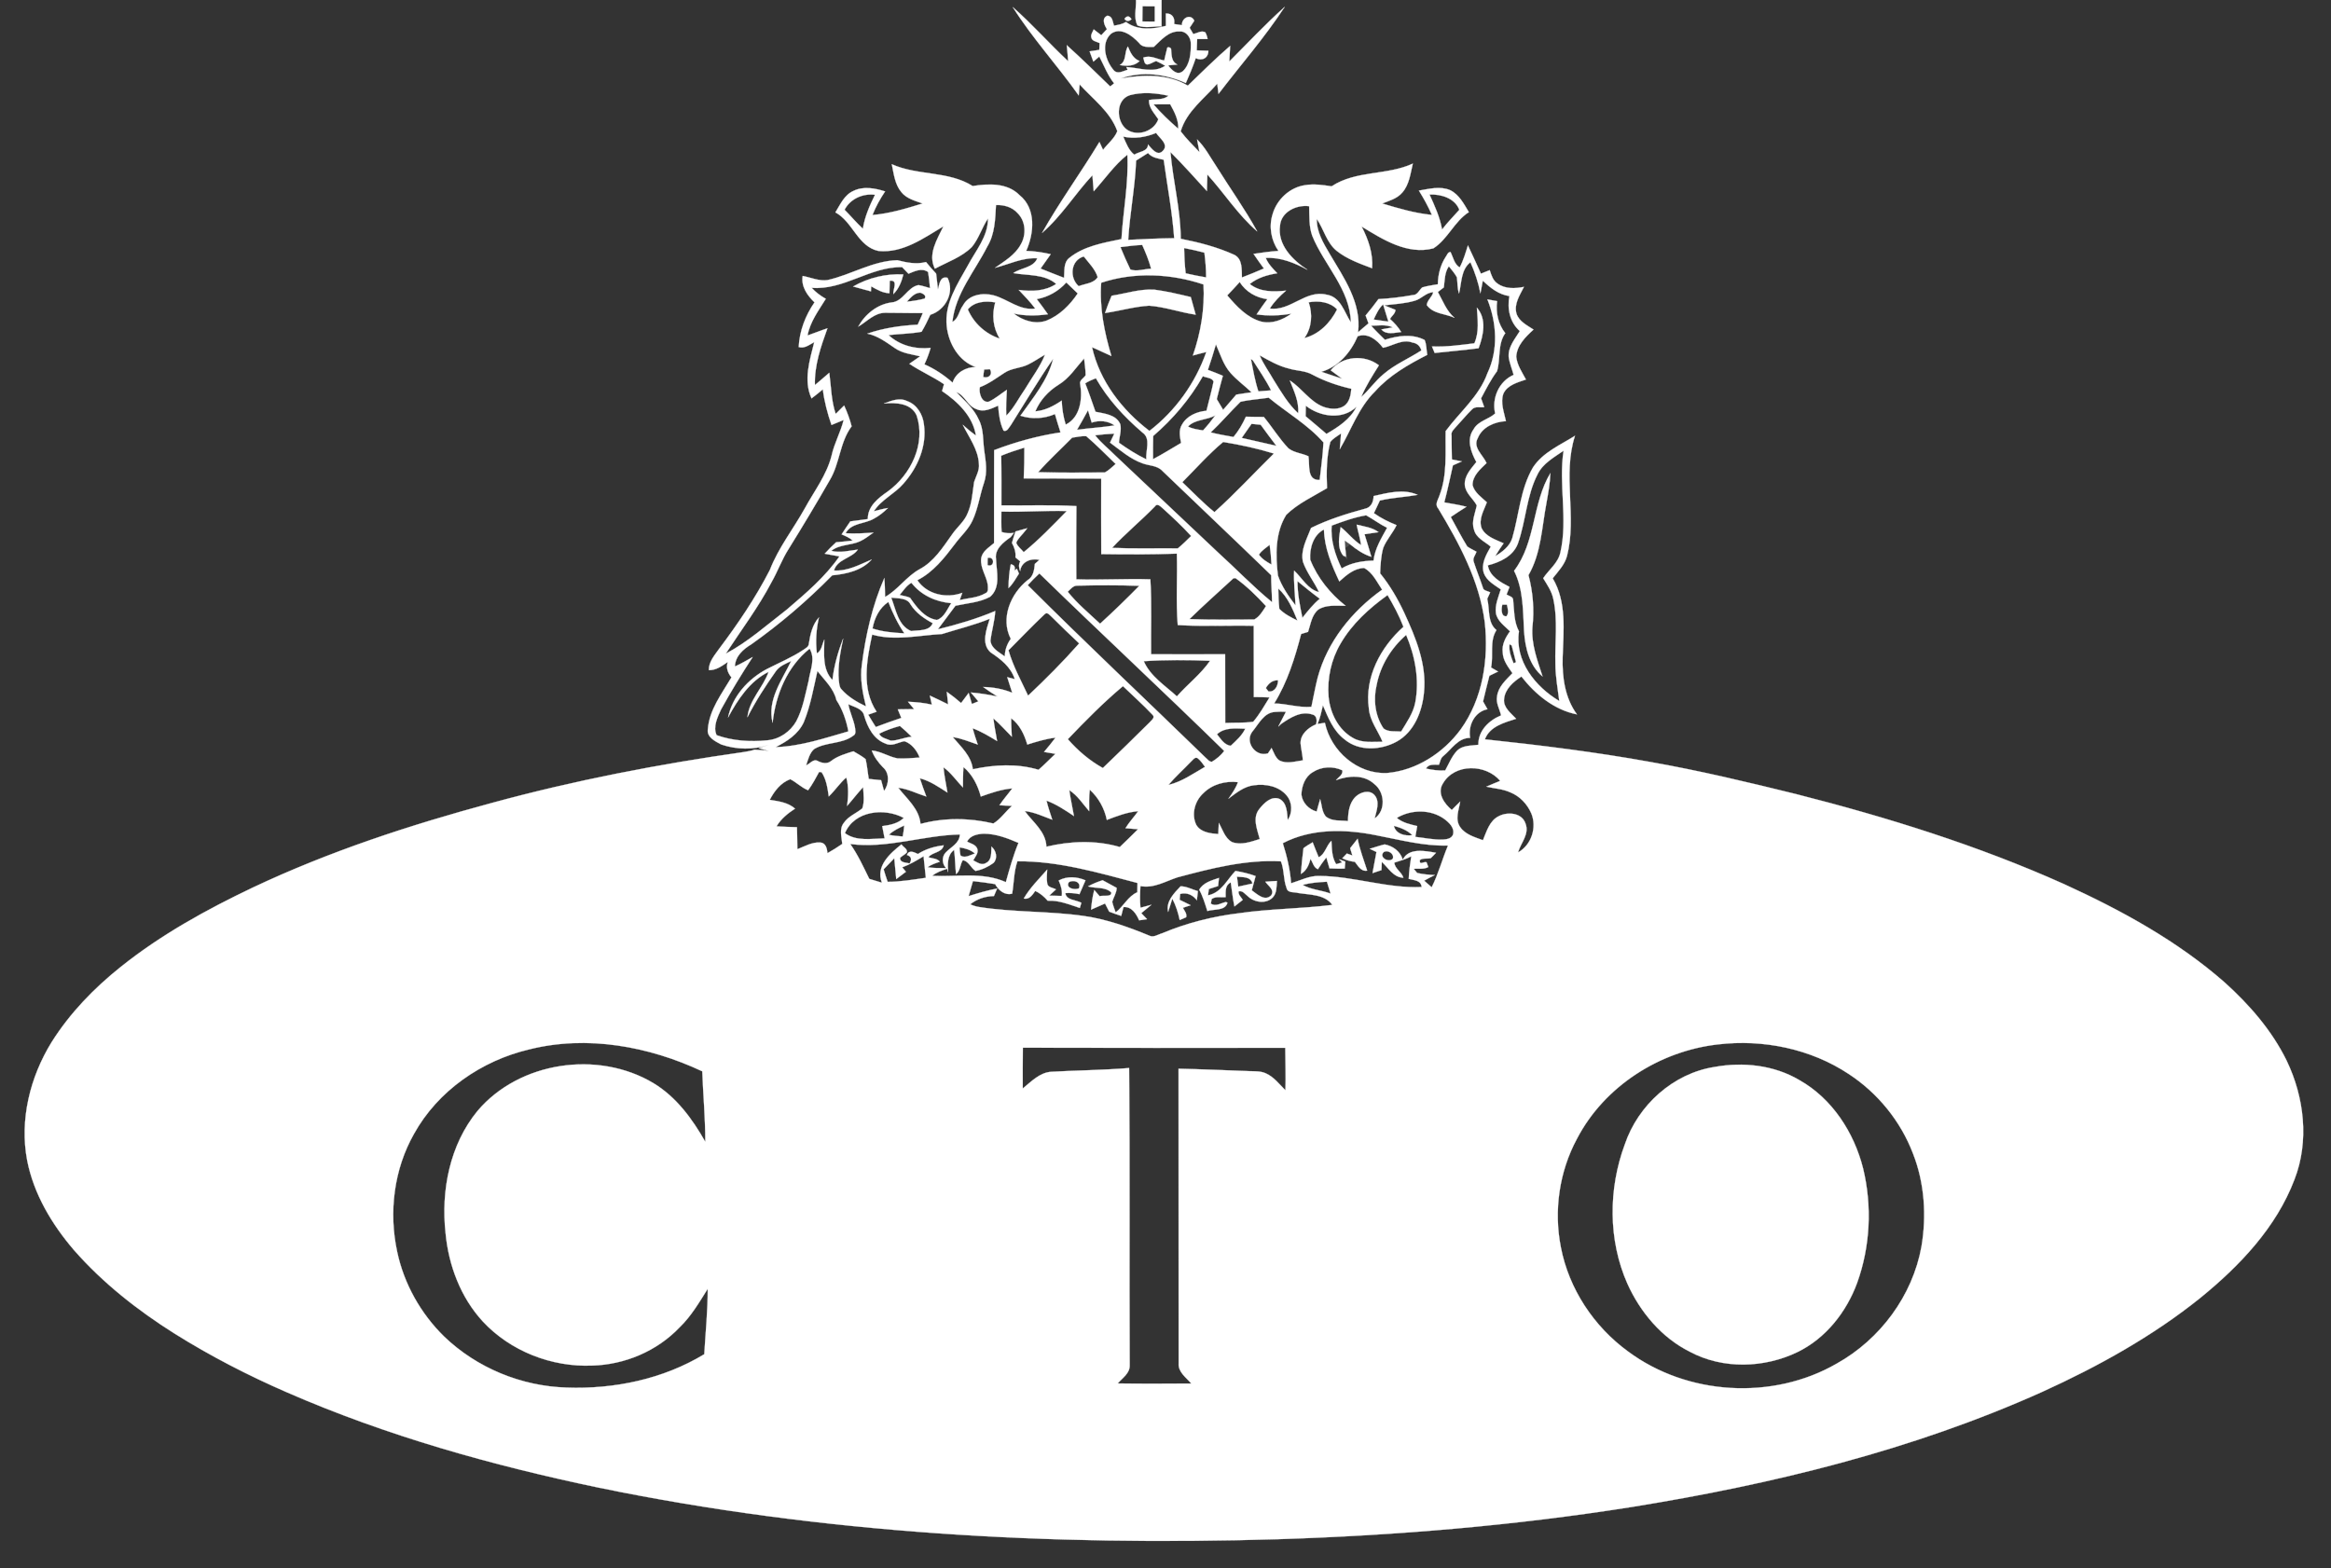 <?xml version="1.0" encoding="UTF-8" ?>
<!DOCTYPE svg PUBLIC "-//W3C//DTD SVG 1.1//EN" "http://www.w3.org/Graphics/SVG/1.1/DTD/svg11.dtd">
<svg width="1000pt" height="673pt" viewBox="0 0 1000 673" version="1.1" xmlns="http://www.w3.org/2000/svg">
<rect x="0" y="0" width="1000" height="673" fill="#333333" stroke="none"/>
<g id="#ffffffff">
<path fill="#ffffff" stroke="#ffffff" stroke-width="0.094" opacity="1.00" d=" M 487.35 0.00 L 498.31 0.00 C 498.31 3.78 498.31 7.57 498.30 11.35 C 494.89 11.23 491.25 12.23 488.00 10.94 C 486.24 7.66 487.49 3.60 487.35 0.00 M 490.15 2.67 C 490.10 4.86 490.09 7.05 490.07 9.23 C 491.84 9.24 493.61 9.24 495.40 9.25 C 495.39 7.07 495.39 4.89 495.40 2.71 C 493.64 2.70 491.89 2.69 490.15 2.67 Z" />
<path fill="#ffffff" stroke="#ffffff" stroke-width="0.094" opacity="1.00" d=" M 434.48 3.05 C 442.81 10.35 450.13 18.70 458.23 26.26 C 458.08 23.96 457.89 21.67 457.65 19.39 C 464.01 25.12 470.12 31.12 476.27 37.08 C 476.83 36.64 477.38 36.21 477.95 35.78 C 475.18 32.31 473.64 28.14 471.61 24.26 C 470.97 24.80 469.69 25.90 469.05 26.45 C 468.50 24.98 467.97 23.51 467.45 22.04 C 468.83 21.83 470.21 21.61 471.60 21.40 C 471.64 20.43 471.69 19.46 471.74 18.49 C 470.44 17.81 468.39 17.73 468.14 15.94 C 467.90 14.70 468.78 13.69 469.20 12.61 C 470.27 13.44 471.36 14.27 472.44 15.10 C 473.24 14.23 474.06 13.36 474.88 12.50 C 473.74 10.83 472.47 7.78 475.07 6.74 C 477.32 6.91 477.30 9.37 477.91 11.01 C 479.68 10.69 481.49 10.39 483.06 9.43 C 487.87 13.14 494.61 12.55 500.17 11.10 C 500.14 9.33 500.13 7.56 500.14 5.79 C 502.89 5.62 504.17 7.78 503.69 10.31 C 504.80 10.47 505.92 10.64 507.06 10.80 C 506.88 7.67 510.83 5.69 512.36 8.88 C 511.69 9.90 511.03 10.92 510.36 11.93 C 510.75 12.60 511.53 13.94 511.92 14.61 C 513.57 14.26 515.37 12.96 517.07 13.87 C 517.56 14.76 517.89 15.73 518.06 16.76 C 516.56 16.77 515.07 16.76 513.58 16.74 C 513.51 18.36 513.45 19.99 513.40 21.61 C 515.06 21.66 516.72 21.72 518.40 21.78 C 518.37 24.91 515.69 26.30 512.98 24.95 C 511.74 28.59 510.28 32.14 508.72 35.65 C 500.05 31.74 489.98 30.40 480.87 33.65 C 490.44 31.99 500.91 31.61 509.58 36.74 C 515.57 31.00 521.44 25.10 527.74 19.69 C 527.63 21.92 527.47 24.15 527.37 26.38 C 535.24 18.52 542.84 10.37 551.14 2.95 C 542.58 16.06 532.23 27.86 522.74 40.28 C 522.60 39.19 522.33 37.00 522.19 35.91 C 516.57 42.38 509.04 47.77 506.52 56.36 C 508.95 59.54 511.78 62.38 514.57 65.25 C 514.31 63.89 513.81 61.18 513.55 59.83 C 516.97 63.12 519.13 67.39 521.75 71.29 C 527.57 80.65 534.02 89.63 539.34 99.29 C 531.08 92.20 525.24 82.87 517.95 74.88 C 517.87 77.24 517.81 79.61 517.76 81.98 C 512.60 76.36 507.54 70.63 502.13 65.25 C 503.20 77.70 506.47 89.91 506.55 102.46 C 514.44 104.01 522.31 106.04 529.64 109.40 C 533.08 111.24 532.67 115.74 532.78 119.06 C 535.96 117.87 539.08 116.53 542.21 115.21 C 540.69 113.14 539.20 111.06 537.77 108.94 C 541.31 108.40 544.87 107.90 548.45 107.66 C 545.31 103.13 544.27 97.21 545.95 91.92 C 547.74 85.62 553.29 80.41 559.84 79.46 C 563.63 78.81 567.49 79.37 571.26 79.95 C 581.69 73.03 595.01 75.33 606.10 70.20 C 605.08 74.44 604.60 79.15 601.63 82.57 C 599.44 85.20 596.04 86.13 592.97 87.31 C 599.95 89.42 606.99 91.51 614.28 92.21 C 612.70 88.59 610.79 85.13 608.71 81.78 C 613.10 81.04 617.83 79.76 622.13 81.60 C 625.99 83.49 628.00 87.51 630.13 91.02 C 623.87 95.03 621.13 102.61 614.91 106.57 C 603.73 109.44 593.26 102.77 584.13 97.19 C 587.01 102.70 589.11 108.79 588.63 115.10 C 583.36 113.12 577.91 111.19 573.46 107.65 C 569.13 104.15 567.93 98.39 564.91 93.93 C 564.75 99.45 567.72 104.33 570.42 108.91 C 576.48 119.18 584.17 129.98 582.61 142.58 C 584.07 141.27 585.58 140.01 587.09 138.76 C 586.67 137.63 586.24 136.50 585.84 135.37 C 587.78 133.11 589.59 130.74 591.36 128.34 C 596.30 128.09 601.22 127.48 606.09 126.61 C 608.12 126.65 608.82 124.47 610.13 123.33 C 612.32 122.66 614.59 122.38 616.84 121.97 C 616.90 117.82 617.95 113.72 620.21 110.22 C 620.82 109.48 621.10 108.05 622.31 108.16 C 623.43 110.45 623.85 113.30 626.20 114.75 C 627.81 111.78 628.71 108.51 629.74 105.31 C 631.66 109.32 633.49 113.37 635.32 117.42 C 636.57 116.92 637.83 116.41 639.09 115.91 C 639.78 118.03 640.47 120.39 642.46 121.69 C 645.72 124.06 650.01 123.84 653.77 123.09 C 652.02 126.64 649.40 130.39 650.57 134.55 C 651.65 137.94 655.13 139.58 657.88 141.42 C 654.47 144.52 650.74 148.15 650.47 153.05 C 650.83 156.67 652.97 159.73 654.63 162.85 C 651.07 164.08 646.65 165.18 644.94 168.94 C 643.59 172.83 645.23 176.88 646.05 180.70 C 641.17 180.96 635.90 183.21 633.96 188.00 C 631.69 192.02 636.25 195.26 637.73 198.70 C 635.07 201.29 631.69 204.10 631.73 208.17 C 632.58 211.40 635.56 213.36 637.87 215.54 C 636.56 219.05 634.21 222.76 635.60 226.61 C 637.37 230.30 641.60 231.52 645.05 233.11 C 643.79 234.92 642.55 236.73 641.44 238.64 C 644.49 236.83 647.59 234.48 648.74 230.98 C 651.70 220.85 652.22 209.83 657.66 200.55 C 661.91 194.07 669.34 190.97 675.67 186.99 C 670.21 203.74 676.57 221.56 672.27 238.47 C 671.29 242.27 668.48 245.15 666.11 248.14 C 672.18 258.35 670.72 270.65 670.38 281.98 C 670.12 290.50 671.33 299.48 676.51 306.53 C 666.73 304.59 658.70 297.97 652.69 290.29 C 649.26 292.50 645.66 295.59 645.25 299.93 C 644.82 303.63 648.23 306.01 650.43 308.41 C 645.34 310.05 639.10 311.66 637.02 317.23 C 660.77 319.76 684.50 322.69 708.01 326.95 C 729.03 330.64 749.79 335.62 770.51 340.73 C 809.69 350.70 848.48 362.77 885.43 379.33 C 909.97 390.53 933.99 403.66 954.37 421.53 C 965.01 431.13 974.64 442.16 980.98 455.12 C 988.53 470.82 990.74 489.64 984.32 506.11 C 976.50 526.73 960.79 543.17 943.96 556.88 C 923.40 573.41 900.15 586.27 876.20 597.18 C 820.37 622.27 760.42 636.87 700.17 646.59 C 649.82 654.58 598.92 658.84 547.99 660.45 C 450.64 663.39 352.62 658.01 257.07 638.37 C 211.28 628.80 165.94 616.14 123.01 597.39 C 106.39 590.16 90.23 581.83 74.87 572.20 C 59.00 562.21 44.09 550.48 31.69 536.34 C 22.24 525.31 14.49 512.35 11.66 497.95 C 8.34 480.47 12.89 462.16 22.14 447.17 C 29.96 434.73 40.31 424.05 51.76 414.90 C 69.07 401.05 88.60 390.28 108.56 380.78 C 141.37 365.28 175.99 353.97 210.98 344.53 C 246.50 334.83 282.72 327.86 319.16 322.68 C 320.69 322.45 322.24 322.17 323.72 321.67 C 325.77 321.81 327.83 321.86 329.86 322.27 L 325.47 320.99 L 329.85 319.60 C 323.28 321.79 315.94 321.68 309.41 319.44 C 306.91 318.13 303.10 316.31 303.67 312.92 C 304.29 304.52 309.67 297.65 313.79 290.65 C 312.22 288.77 311.36 286.46 312.22 284.06 C 309.75 285.71 307.23 287.65 304.09 287.54 C 304.04 283.91 306.58 281.16 308.52 278.37 C 316.59 267.65 324.15 256.48 330.28 244.53 C 333.95 235.03 340.33 227.00 345.25 218.16 C 349.29 210.73 354.66 203.84 356.75 195.50 C 357.90 190.21 360.64 185.45 361.92 180.20 C 360.17 180.90 358.44 181.62 356.71 182.35 C 354.99 177.38 353.64 172.28 352.99 167.06 C 351.41 168.41 349.81 169.71 348.15 170.94 C 344.58 163.15 347.37 154.63 349.31 146.81 C 347.22 147.89 345.17 149.68 342.64 148.91 C 342.98 142.01 345.52 135.39 349.43 129.73 C 346.33 126.81 343.60 122.91 344.35 118.40 C 347.88 119.07 351.35 120.71 355.01 120.18 C 365.13 117.90 374.40 111.94 384.95 111.65 C 389.02 112.68 393.07 113.53 397.26 112.43 C 398.66 114.12 400.07 115.81 401.60 117.41 C 401.84 119.67 402.09 121.93 402.38 124.19 C 403.00 121.97 403.25 118.35 406.49 119.20 C 409.67 125.51 405.55 133.08 399.10 135.07 C 397.95 137.55 396.77 140.01 395.36 142.35 C 390.68 143.21 385.91 143.24 381.20 143.78 C 386.01 148.30 392.78 149.96 399.24 149.27 C 398.54 151.69 397.65 154.06 396.57 156.34 C 401.01 158.27 405.05 160.98 408.67 164.18 C 410.03 159.91 414.30 157.47 418.65 157.51 C 411.34 155.05 406.93 147.37 406.16 140.01 C 405.06 130.42 410.70 121.97 415.16 114.00 C 418.58 107.53 423.91 101.46 423.84 93.75 C 421.23 97.65 419.93 102.34 416.92 105.99 C 412.51 110.37 406.45 112.40 401.07 115.30 C 397.92 109.03 402.06 102.72 404.71 97.13 C 396.22 102.19 387.27 108.71 376.85 107.68 C 367.98 105.79 365.89 95.16 358.39 91.13 C 360.48 87.74 362.23 83.62 366.12 81.92 C 370.41 79.81 375.35 80.74 379.71 82.13 C 377.56 85.32 375.70 88.69 374.29 92.26 C 381.66 91.64 388.76 89.48 395.79 87.31 C 392.53 86.14 388.86 85.23 386.63 82.37 C 383.87 79.03 383.44 74.54 382.58 70.46 C 393.64 75.45 406.80 73.23 417.28 79.83 C 424.09 78.76 432.14 78.40 437.38 83.73 C 444.56 89.49 443.65 100.05 440.24 107.65 C 443.79 107.75 447.30 108.30 450.76 109.07 C 449.33 111.15 447.87 113.20 446.40 115.24 C 449.77 116.53 453.09 117.97 456.48 119.21 C 456.74 116.34 456.16 112.78 458.66 110.72 C 465.02 105.57 473.33 104.20 481.11 102.58 C 481.82 90.51 484.24 78.53 483.64 66.39 C 478.03 70.84 473.98 76.82 469.20 82.08 C 468.99 79.79 468.80 77.49 468.64 75.20 C 461.17 83.20 455.40 92.74 447.05 99.93 C 454.61 86.53 463.71 74.08 471.65 60.92 C 472.17 62.04 472.69 63.16 473.21 64.29 C 475.21 61.64 478.14 59.42 479.32 56.27 C 476.34 47.92 468.89 42.57 463.16 36.22 C 463.06 37.40 462.87 39.77 462.78 40.96 C 453.66 28.09 442.92 16.41 434.48 3.05 M 476.54 14.54 C 472.13 18.71 474.27 26.12 477.82 30.18 C 479.50 31.99 481.84 30.46 483.75 29.93 L 483.20 28.77 C 488.68 29.02 494.79 31.62 499.88 28.22 C 498.62 27.46 497.32 26.79 495.99 26.19 C 494.63 26.59 493.44 27.65 492.00 27.66 C 490.73 27.29 490.85 25.72 490.47 24.73 C 493.53 23.53 496.47 25.40 499.45 25.98 C 499.84 24.32 500.20 22.64 500.64 20.98 C 500.53 19.70 502.72 20.39 502.43 21.44 C 502.63 23.87 502.55 26.45 505.05 27.70 C 504.07 27.79 502.10 27.96 501.12 28.05 C 502.65 29.95 504.98 32.66 507.52 30.48 C 510.53 27.59 510.89 22.90 510.88 18.94 C 510.97 16.23 508.99 13.24 506.00 13.49 C 501.31 13.26 498.11 17.24 494.98 20.12 C 492.74 20.09 490.09 20.54 488.63 18.40 C 485.69 15.28 480.76 11.37 476.54 14.54 M 484.77 40.82 C 478.53 42.72 478.69 52.25 483.51 55.67 C 488.11 58.71 495.06 56.36 496.91 51.17 C 495.24 48.58 492.80 46.31 492.89 42.95 C 495.63 42.32 498.99 43.10 501.24 41.08 C 495.86 39.87 490.15 39.39 484.77 40.82 M 494.86 44.79 C 498.10 48.54 501.70 51.98 505.46 55.22 C 505.65 51.38 503.79 47.98 502.02 44.74 C 499.63 44.72 497.24 44.73 494.86 44.79 M 481.87 58.62 C 483.10 61.38 484.15 64.45 486.62 66.38 C 488.63 64.99 492.49 65.08 492.49 61.98 C 493.98 63.68 496.51 67.24 498.80 64.78 C 501.66 62.02 497.42 59.29 495.97 57.04 C 491.51 58.90 486.64 59.66 481.87 58.62 M 487.39 68.89 C 486.95 80.30 484.68 91.54 484.00 102.93 C 490.58 102.60 497.15 102.27 503.73 102.20 C 502.91 90.90 500.77 79.75 499.23 68.55 C 496.81 67.96 494.19 67.72 492.51 65.65 C 490.79 66.71 489.09 67.81 487.39 68.89 M 362.32 90.00 C 364.97 92.68 367.41 95.57 370.17 98.14 C 370.97 92.98 373.09 88.23 375.37 83.58 C 370.18 82.90 364.77 85.29 362.32 90.00 M 613.27 83.47 C 615.47 88.32 617.73 93.19 618.65 98.49 C 620.90 95.48 623.57 92.84 626.05 90.03 C 624.19 85.04 618.16 83.22 613.27 83.47 M 427.28 87.97 C 426.95 94.04 426.79 100.47 423.53 105.82 C 418.19 116.39 409.87 125.93 408.57 138.12 C 411.23 136.80 411.40 133.29 413.11 131.09 C 415.59 126.38 421.64 125.48 426.36 126.75 C 432.37 128.41 437.47 133.37 444.11 132.41 C 441.99 129.54 439.48 127.00 437.05 124.40 C 442.51 125.14 448.36 125.00 453.10 121.84 C 448.13 117.48 440.85 118.30 434.73 117.18 C 437.98 114.86 443.35 114.92 445.00 110.83 C 438.63 110.44 432.87 113.40 426.87 114.92 C 430.91 112.05 435.48 109.42 437.91 104.90 C 440.36 100.75 440.08 94.94 436.56 91.47 C 434.24 88.83 430.69 87.84 427.28 87.97 M 549.12 96.87 C 547.99 105.14 554.55 111.62 560.88 115.75 C 555.39 112.81 549.36 110.29 543.01 110.68 C 544.07 113.27 546.03 115.27 547.94 117.25 C 543.75 117.92 539.51 119.14 536.16 121.86 C 540.57 125.41 546.39 125.25 551.71 124.71 C 549.08 126.97 546.58 129.44 544.75 132.40 C 553.64 133.60 560.12 124.22 569.11 126.44 C 575.13 127.35 576.69 133.96 579.52 138.30 C 579.21 124.10 568.03 113.69 562.94 101.15 C 561.50 97.08 561.76 92.72 561.63 88.48 C 556.21 87.73 549.56 90.89 549.12 96.87 M 480.67 106.03 C 481.97 109.28 483.42 112.49 484.94 115.65 C 487.70 116.63 490.90 115.38 493.83 115.31 C 492.90 111.79 491.51 108.42 490.02 105.10 C 486.88 105.21 483.77 105.66 480.67 106.03 M 507.98 106.43 C 508.08 110.05 508.20 113.68 508.67 117.28 C 511.57 117.94 514.49 118.54 517.43 119.03 C 517.43 115.47 517.14 111.92 516.68 108.40 C 513.80 107.62 510.89 107.00 507.98 106.43 M 462.75 122.79 C 465.45 121.71 469.24 121.65 470.90 118.91 C 469.82 115.43 467.11 112.85 464.94 110.04 C 459.26 111.65 458.68 119.19 462.75 122.79 M 625.93 125.91 C 625.15 123.68 625.33 121.28 625.01 118.97 C 624.07 117.26 622.76 115.78 621.56 114.26 C 619.71 116.89 619.80 120.27 619.41 123.32 C 618.55 123.98 617.70 124.64 616.84 125.28 C 619.00 129.11 620.51 133.44 623.97 136.35 C 620.00 134.54 614.88 134.75 612.09 130.91 C 612.22 128.80 614.44 127.46 614.86 125.36 C 611.80 125.53 609.87 128.15 607.10 128.98 C 602.79 130.29 598.25 130.47 593.81 131.01 C 595.41 131.66 597.03 132.30 598.65 132.95 C 598.63 134.54 597.02 135.55 596.31 136.87 C 598.16 138.50 599.82 140.35 601.12 142.46 C 598.33 142.72 594.71 143.85 592.62 141.34 C 593.84 141.13 596.26 140.69 597.48 140.47 C 594.58 139.07 591.29 139.72 588.20 139.75 C 590.07 141.86 592.12 143.81 594.12 145.80 C 599.60 144.04 605.83 143.12 611.16 145.88 C 612.03 147.86 611.89 150.15 612.29 152.26 C 604.16 156.41 596.04 161.04 589.91 167.94 C 582.84 174.85 579.69 184.42 574.76 192.75 C 574.96 190.50 575.17 188.25 575.30 186.00 C 573.72 187.13 571.92 188.08 570.70 189.63 C 569.03 196.08 569.02 202.84 569.29 209.47 C 563.34 213.03 556.86 215.98 551.83 220.86 C 547.00 228.55 547.19 238.23 548.23 246.94 C 549.86 251.62 552.75 255.84 555.78 259.75 C 555.55 254.78 554.94 249.82 555.18 244.84 C 558.61 247.96 561.08 252.96 565.85 254.05 C 563.77 249.60 560.58 245.70 558.96 241.04 C 557.87 235.93 560.71 231.16 562.45 226.53 C 569.81 222.90 577.67 220.45 585.57 218.29 C 588.22 217.78 589.24 215.30 589.27 212.84 C 595.38 211.47 602.16 209.61 608.16 212.34 C 602.78 213.30 597.28 213.50 591.96 214.77 C 591.10 216.57 590.24 218.37 589.40 220.18 C 592.39 222.34 595.71 223.95 599.12 225.32 C 597.50 228.74 594.82 231.54 593.41 235.07 C 592.41 238.62 592.23 242.35 592.08 246.03 C 596.28 251.17 599.62 256.96 602.43 262.96 C 607.35 273.62 612.11 285.05 610.89 297.06 C 610.14 305.23 606.70 314.05 599.17 318.21 C 592.36 321.93 583.03 322.47 576.82 317.26 C 572.04 313.65 569.78 307.96 567.53 302.64 C 566.91 305.35 566.33 308.08 565.21 310.64 C 566.00 310.52 567.59 310.27 568.38 310.15 C 570.95 322.29 582.39 332.30 595.04 331.69 C 607.68 330.59 619.21 323.06 626.64 312.97 C 636.13 299.80 638.71 282.80 636.96 266.94 C 634.67 249.22 626.05 233.18 616.95 218.09 C 615.37 216.31 617.08 214.24 617.61 212.42 C 620.94 203.66 620.01 194.12 620.18 184.98 C 626.23 176.78 634.59 170.00 638.11 160.14 C 642.85 150.20 642.12 138.51 638.10 128.47 C 639.14 128.65 641.22 129.02 642.26 129.21 C 641.63 134.08 642.67 139.08 645.77 142.96 C 642.37 147.65 643.84 154.02 642.22 159.29 C 639.52 162.91 637.50 166.95 635.38 170.92 C 635.81 172.17 636.28 173.43 636.73 174.69 C 635.00 174.95 632.87 174.21 631.53 175.62 C 629.18 177.92 627.10 180.49 624.85 182.89 C 623.89 184.07 622.33 185.17 622.72 186.92 C 622.71 190.33 622.81 193.73 622.85 197.14 C 624.26 197.40 625.71 197.67 627.14 197.97 C 625.86 198.56 624.57 199.12 623.30 199.67 C 622.09 204.98 620.99 210.31 619.60 215.57 C 622.77 216.16 625.98 216.60 629.11 217.44 C 626.85 218.89 624.57 220.29 622.38 221.84 C 624.74 226.06 626.93 230.39 629.46 234.50 C 630.70 235.35 632.08 235.99 633.40 236.72 C 633.01 238.14 631.63 239.49 632.23 241.06 C 633.41 244.74 634.90 248.33 636.11 252.01 C 636.33 253.56 638.24 253.52 639.29 254.19 C 638.86 255.11 638.44 256.03 638.02 256.95 C 639.18 261.43 637.97 267.09 641.98 270.36 C 638.91 275.06 640.79 281.14 639.66 286.41 C 640.65 286.99 641.65 287.57 642.67 288.15 C 641.42 288.76 640.18 289.36 638.95 289.96 C 638.04 293.63 637.08 297.28 636.23 300.97 C 636.86 302.07 637.50 303.19 638.12 304.31 C 632.56 305.39 629.73 311.35 630.68 316.60 C 625.46 316.59 622.78 321.46 619.19 324.38 C 617.99 325.26 617.85 326.85 617.32 328.13 C 615.38 328.21 612.82 327.65 611.79 329.78 C 614.47 330.38 617.23 330.77 620.00 330.57 C 621.60 327.64 622.85 324.41 625.21 321.98 C 627.63 319.74 631.16 320.00 634.22 319.58 C 634.11 313.54 638.74 309.10 643.96 306.96 C 643.36 304.27 641.70 301.70 642.24 298.85 C 642.71 294.64 646.10 291.73 648.85 288.85 C 646.97 286.16 644.78 283.39 644.67 279.95 C 644.22 276.59 645.88 273.51 647.79 270.89 C 645.51 268.56 642.38 266.55 641.76 263.11 C 641.28 259.56 642.83 256.21 643.83 252.90 C 641.12 250.98 637.83 249.26 636.59 245.98 C 635.24 241.92 637.62 237.98 639.53 234.55 C 636.95 232.33 633.18 230.85 632.35 227.21 C 631.15 223.74 632.87 220.24 633.53 216.85 C 631.93 213.83 628.65 211.65 628.39 207.98 C 628.21 204.07 631.11 201.11 633.35 198.25 C 631.07 194.04 629.01 188.56 632.16 184.23 C 634.10 180.59 638.65 179.98 641.42 177.41 C 639.91 170.82 643.07 163.61 649.35 160.84 C 648.65 158.24 647.56 155.74 647.22 153.06 C 646.97 148.83 649.93 145.44 652.00 142.06 C 647.74 138.33 646.49 132.44 647.54 127.04 C 642.96 126.39 639.33 123.52 636.13 120.42 C 635.78 122.23 635.48 124.04 635.10 125.85 C 634.22 121.24 632.73 116.80 630.82 112.54 C 626.73 115.58 627.04 121.40 625.93 125.91 M 348.19 123.49 C 349.94 125.40 352.02 126.95 354.27 128.22 C 351.19 133.21 347.54 138.03 346.43 143.95 C 349.30 142.98 352.09 141.80 354.97 140.87 C 352.15 148.70 349.32 156.77 349.60 165.22 C 351.69 163.51 353.71 161.70 355.77 159.94 C 356.56 165.84 356.57 171.91 358.51 177.61 C 359.72 176.40 360.92 175.19 362.13 174.00 C 363.46 176.87 364.55 179.85 365.35 182.92 C 360.24 189.73 360.30 198.79 355.98 205.99 C 350.30 215.91 344.41 225.73 338.38 235.45 C 335.45 240.01 333.64 245.15 330.96 249.85 C 325.32 260.61 317.97 270.33 311.36 280.47 C 320.94 275.41 329.05 268.09 337.59 261.52 C 345.69 254.58 354.00 247.57 360.10 238.74 C 358.00 238.32 355.89 237.99 353.80 237.59 C 355.35 235.87 356.99 234.22 358.71 232.66 C 361.08 232.47 363.45 232.28 365.81 231.94 C 364.44 230.69 362.72 230.01 361.05 229.29 C 362.28 227.42 363.50 225.55 364.78 223.72 C 367.28 223.39 369.79 223.06 372.30 222.72 C 372.19 217.22 376.83 213.67 380.90 210.85 C 390.76 203.69 397.26 190.41 393.27 178.34 C 390.91 172.90 384.29 172.66 379.22 173.15 C 382.36 171.97 385.88 170.47 389.17 172.11 C 393.35 173.57 395.90 177.85 396.36 182.11 C 397.70 191.39 393.64 200.73 387.53 207.56 C 383.74 211.97 378.06 214.38 374.88 219.38 C 376.88 218.84 378.89 218.31 380.93 217.97 C 379.09 219.76 377.09 221.41 374.80 222.60 C 370.83 224.89 365.25 224.27 362.76 228.80 C 366.74 229.07 370.72 228.81 374.69 228.53 C 372.83 229.84 371.04 231.30 368.95 232.25 C 364.97 234.08 360.18 233.50 356.62 236.36 C 360.40 237.35 364.24 236.26 368.01 235.82 C 365.37 239.62 359.29 239.81 357.77 244.78 C 363.58 245.20 368.78 242.27 373.95 240.08 C 369.67 244.86 363.12 246.27 357.01 246.87 C 346.35 257.71 334.76 267.65 322.35 276.44 C 318.83 278.56 315.44 281.51 315.27 285.97 C 317.91 284.81 320.40 283.32 322.91 281.91 C 318.14 289.23 313.58 296.71 309.36 304.36 C 307.83 307.70 305.74 311.88 307.44 315.45 C 314.35 317.93 321.85 318.38 329.12 317.66 C 334.30 317.25 339.02 314.01 341.58 309.53 C 344.45 304.13 345.46 297.97 346.91 292.09 C 347.55 287.54 349.96 282.68 347.32 278.33 C 337.68 286.04 332.75 298.11 331.45 310.13 C 329.02 300.37 335.44 291.93 339.41 283.65 C 337.06 284.76 334.44 285.75 332.88 287.96 C 328.40 294.30 324.16 300.83 320.65 307.76 C 321.39 300.31 327.38 295.04 329.73 288.27 C 321.63 292.27 316.50 300.17 312.33 307.87 C 314.20 298.79 320.92 291.36 328.96 287.09 C 334.22 284.40 339.71 282.12 344.64 278.84 C 345.63 278.13 347.00 277.52 347.01 276.10 C 347.63 272.13 348.55 267.98 351.33 264.92 C 350.15 269.97 349.81 275.21 350.44 280.37 C 352.56 279.14 352.66 276.44 353.64 274.44 C 353.59 280.34 352.65 287.11 357.12 291.80 C 357.81 285.68 359.48 279.74 361.72 274.02 C 360.49 279.92 359.32 285.94 359.85 291.99 C 360.04 293.26 360.01 294.76 360.97 295.76 C 363.81 299.03 367.63 301.24 371.50 303.09 C 370.04 297.22 368.87 291.11 369.76 285.06 C 371.39 272.39 374.24 259.79 379.37 248.05 C 379.64 250.73 379.62 253.44 379.70 256.14 C 385.23 253.04 388.84 247.40 394.42 244.29 C 400.63 241.03 404.43 234.95 408.38 229.41 C 410.51 226.23 413.74 223.80 415.15 220.15 C 417.01 215.95 417.19 211.31 417.89 206.84 C 418.72 204.28 420.27 201.83 419.95 199.03 C 419.65 192.81 415.69 187.66 413.03 182.26 C 414.81 183.92 416.69 185.46 418.67 186.89 C 417.37 178.54 410.82 172.32 404.14 167.79 C 404.35 167.06 404.77 165.59 404.98 164.85 C 400.22 161.61 394.88 159.33 390.12 156.09 C 391.67 155.04 393.20 153.97 394.73 152.88 C 391.03 152.00 387.07 151.59 383.88 149.35 C 380.20 146.84 376.56 144.08 372.09 143.16 C 379.03 140.74 386.37 139.71 393.69 139.31 C 394.46 137.67 395.20 136.00 395.88 134.32 C 390.56 134.39 385.25 134.20 379.93 134.22 C 375.21 134.09 371.96 137.97 368.18 140.15 C 371.12 134.84 376.35 130.56 382.49 129.77 C 387.45 129.40 389.22 123.25 394.01 122.33 C 395.69 122.59 397.33 123.16 398.98 123.63 C 398.81 121.31 398.50 119.01 398.16 116.72 C 395.46 114.80 392.39 116.37 389.73 117.46 C 388.81 116.52 387.90 115.57 387.02 114.62 C 373.37 114.31 361.98 124.61 348.19 123.49 M 472.41 121.32 C 471.63 131.97 473.74 142.60 476.80 152.76 C 474.00 151.56 471.29 150.17 468.49 149.00 C 471.76 163.58 481.38 175.96 493.11 184.89 C 504.28 176.30 512.85 164.34 517.50 151.04 C 515.57 151.50 513.66 152.02 511.75 152.54 C 515.13 142.77 516.89 132.40 516.30 122.05 C 502.25 117.34 486.53 116.63 472.41 121.32 M 444.77 128.34 C 446.42 130.46 447.98 132.66 449.56 134.85 C 444.69 135.53 439.72 135.59 434.90 134.53 C 438.78 137.60 444.11 139.30 448.95 137.58 C 454.57 135.33 459.01 130.87 462.34 125.91 C 460.71 124.34 459.07 122.77 457.44 121.20 C 454.14 124.93 449.67 127.46 444.77 128.34 M 526.49 126.75 C 530.47 131.39 534.89 136.27 540.99 137.98 C 545.62 139.14 550.29 137.27 554.01 134.58 C 549.08 135.45 544.04 135.60 539.08 134.91 C 540.57 132.70 542.09 130.50 543.69 128.36 C 538.88 127.75 534.42 125.18 531.83 121.02 C 530.09 122.97 528.29 124.87 526.49 126.75 M 389.05 129.43 C 391.62 129.18 394.17 128.79 396.66 128.12 C 397.64 126.78 395.87 125.93 394.83 125.58 C 392.33 125.58 390.61 127.76 389.05 129.43 M 415.19 132.76 C 417.74 138.70 422.79 143.28 428.91 145.30 C 425.94 140.67 425.47 134.97 426.96 129.75 C 422.83 129.02 418.09 129.33 415.19 132.76 M 561.42 129.70 C 563.19 134.79 562.79 140.61 559.59 145.05 C 565.93 143.45 570.74 138.47 573.61 132.76 C 570.47 129.47 565.70 128.96 561.42 129.70 M 589.29 137.11 C 591.40 137.42 593.51 137.74 595.63 138.01 C 594.88 135.53 594.12 133.06 593.34 130.60 C 591.45 132.39 590.38 134.80 589.29 137.11 M 582.45 144.27 C 579.50 151.13 574.26 157.37 566.87 159.53 C 569.83 160.56 572.83 161.50 575.80 162.53 C 574.16 161.32 572.51 160.11 570.88 158.90 C 575.84 152.72 585.37 151.98 591.56 156.75 C 588.80 161.15 585.96 165.54 583.98 170.35 C 587.39 167.30 589.98 163.44 593.54 160.54 C 598.40 156.33 604.42 153.86 609.76 150.36 C 609.27 148.52 607.88 147.21 605.98 147.00 C 601.65 145.27 597.51 148.43 593.31 149.23 C 590.78 145.92 586.90 142.67 582.45 144.27 M 521.63 147.78 C 520.58 151.45 519.41 155.08 518.18 158.70 C 520.33 159.51 522.49 160.31 524.61 161.24 C 523.68 164.56 522.82 167.90 521.99 171.24 C 522.89 172.79 523.81 174.32 524.73 175.86 C 526.62 173.68 528.52 171.52 530.37 169.32 C 532.55 168.95 534.73 168.64 536.93 168.33 C 533.95 165.51 530.59 163.08 527.87 160.00 C 524.80 156.50 523.51 151.94 521.63 147.78 M 441.08 156.39 C 437.82 158.02 433.94 157.91 430.87 160.00 C 427.46 162.21 424.19 164.68 420.36 166.13 C 419.82 168.38 421.04 172.94 424.13 172.38 C 426.98 171.08 429.34 168.97 431.94 167.27 C 431.74 170.96 431.51 174.66 431.70 178.36 C 435.03 175.02 437.10 170.70 439.79 166.87 C 442.66 162.01 446.19 157.47 448.30 152.20 C 445.86 153.53 443.59 155.18 441.08 156.39 M 540.38 152.45 C 541.98 156.24 544.44 159.57 546.46 163.14 C 549.57 168.10 552.55 173.30 556.90 177.31 C 557.37 172.31 555.10 167.77 553.34 163.27 C 558.55 166.58 561.92 172.38 567.86 174.61 C 570.72 175.59 574.27 175.92 576.86 174.03 C 579.03 172.30 579.50 169.42 579.72 166.81 C 573.93 165.49 568.28 163.56 563.03 160.76 C 559.93 158.99 556.23 159.16 552.89 158.12 C 548.40 157.02 544.37 154.70 540.38 152.45 M 433.63 182.45 C 432.79 183.42 432.13 185.34 430.53 184.79 C 428.94 181.44 428.47 177.72 428.22 174.06 C 425.32 175.30 422.05 177.04 418.90 175.55 C 415.09 174.26 413.96 169.57 410.25 168.25 C 413.76 171.90 417.79 175.28 419.88 180.03 C 422.10 184.21 421.58 189.04 422.27 193.57 C 422.90 198.04 423.65 202.71 422.15 207.10 C 420.33 212.44 419.61 218.13 417.23 223.28 C 415.46 227.20 412.10 230.05 409.60 233.49 C 405.10 239.43 400.34 245.52 393.54 248.96 C 397.71 255.13 406.05 256.90 412.83 254.37 C 412.55 255.14 412.00 256.69 411.73 257.46 C 415.37 256.60 419.33 256.54 422.63 254.61 C 424.26 254.06 423.79 252.19 423.75 250.88 C 423.18 247.12 420.57 243.81 420.90 239.91 C 421.16 236.66 424.24 234.94 426.45 233.02 C 426.42 219.73 426.46 206.43 426.49 193.14 C 435.69 189.63 445.23 186.99 454.97 185.54 C 454.12 182.93 453.33 180.30 452.57 177.67 C 447.90 179.69 442.60 179.95 437.76 178.38 C 443.14 170.70 449.48 163.27 451.80 153.95 C 445.39 163.22 439.65 172.93 433.63 182.45 M 536.64 154.05 C 537.58 158.70 538.35 163.41 539.85 167.93 C 541.66 167.78 543.47 167.64 545.29 167.50 C 543.05 163.01 540.17 158.89 537.50 154.67 C 537.28 154.51 536.85 154.20 536.64 154.05 M 454.06 165.13 C 449.72 167.84 446.13 171.74 444.16 176.50 C 448.34 176.16 452.08 174.19 455.48 171.88 C 455.61 175.37 456.15 178.84 457.19 182.18 C 463.45 179.17 464.47 171.00 463.41 164.86 C 462.91 163.15 465.02 162.29 465.74 161.00 C 465.75 158.59 465.31 156.19 465.08 153.80 C 461.58 157.73 458.68 162.36 454.06 165.13 M 422.21 158.55 C 422.03 159.61 421.89 160.68 421.81 161.76 C 424.15 162.50 426.03 160.68 424.67 158.41 C 424.06 158.44 422.83 158.52 422.21 158.55 M 494.71 187.08 C 494.62 190.39 494.64 193.71 494.66 197.02 C 498.77 194.88 502.68 192.38 506.69 190.06 C 506.18 187.44 505.57 184.49 507.13 182.10 C 509.26 178.38 513.48 176.63 517.58 176.24 C 518.56 172.05 519.80 167.91 520.62 163.68 C 519.90 162.01 517.49 162.12 516.03 161.42 C 510.52 171.16 503.18 179.79 494.71 187.08 M 465.56 164.48 C 467.15 168.49 468.53 172.59 469.96 176.67 C 473.79 177.49 478.84 177.87 480.61 182.04 C 481.19 184.68 480.19 187.33 480.03 189.97 C 483.76 192.63 487.64 195.11 491.79 197.10 C 491.37 193.29 493.90 188.20 490.10 185.58 C 482.30 178.90 475.24 171.27 470.13 162.30 C 468.54 162.89 466.99 163.58 465.56 164.48 M 532.17 172.40 C 527.81 176.67 523.84 181.34 519.41 185.54 C 522.63 186.35 525.89 186.93 529.17 187.50 C 531.37 184.88 533.08 181.91 534.49 178.79 C 537.05 178.87 539.61 178.90 542.18 178.90 C 545.82 183.30 548.79 188.24 552.75 192.38 C 555.21 194.31 558.55 194.46 561.33 195.78 C 561.95 199.38 560.49 206.23 566.15 205.93 C 566.72 200.57 567.53 195.23 567.76 189.83 C 561.03 182.18 552.07 177.07 544.28 170.64 C 540.25 171.28 536.14 171.46 532.17 172.40 M 560.21 174.10 C 560.18 175.60 560.14 177.10 560.11 178.60 C 563.13 181.08 566.07 183.66 569.06 186.18 C 574.09 183.24 579.29 179.92 581.95 174.52 C 575.98 180.34 566.34 178.88 560.21 174.10 M 462.03 184.43 C 467.38 183.67 472.79 183.40 478.13 182.54 C 475.25 180.51 471.64 180.22 468.33 181.33 C 467.80 179.56 467.26 177.79 466.75 176.04 C 465.20 178.85 463.67 181.67 462.03 184.43 M 509.65 183.00 C 511.63 184.08 513.89 184.31 516.09 184.68 C 518.00 182.66 519.72 180.47 521.37 178.23 C 517.64 180.35 512.77 179.81 509.65 183.00 M 532.69 187.90 C 537.65 189.00 542.61 190.13 547.56 191.29 C 545.28 188.30 543.04 185.29 540.83 182.25 C 539.52 182.11 538.21 181.99 536.91 181.87 C 535.50 183.88 534.09 185.88 532.69 187.90 M 469.82 186.76 C 472.31 190.06 475.65 192.56 478.52 195.51 C 493.13 209.27 507.70 223.08 522.31 236.84 C 530.16 243.95 537.50 251.67 545.71 258.37 C 545.68 254.51 545.31 250.66 545.33 246.80 C 529.86 231.78 514.18 216.98 498.64 202.04 C 496.44 199.67 493.00 199.88 490.18 198.82 C 484.89 196.97 480.64 193.19 476.20 189.92 C 476.80 188.63 477.43 187.35 478.04 186.06 C 475.29 186.18 472.55 186.44 469.82 186.76 M 459.96 187.79 C 455.10 192.73 449.97 197.41 445.38 202.60 C 454.90 202.90 464.43 202.77 473.96 202.74 C 475.71 201.81 477.11 200.36 478.61 199.08 C 474.46 195.07 470.40 190.93 466.03 187.17 C 463.98 186.98 461.97 187.54 459.96 187.79 M 507.22 206.91 C 511.79 211.21 516.10 215.81 521.00 219.74 C 529.91 211.79 537.98 202.95 546.50 194.60 C 539.39 192.40 532.08 190.84 524.74 189.64 C 518.49 194.85 512.98 201.10 507.22 206.91 M 429.51 195.54 C 429.69 202.64 429.58 209.74 429.61 216.85 C 440.33 217.00 451.07 216.53 461.78 217.16 C 461.65 227.63 461.69 238.10 461.74 248.57 C 472.32 248.92 482.92 248.23 493.51 248.57 C 494.14 259.27 493.69 270.02 493.82 280.75 C 504.41 280.70 515.00 280.82 525.59 280.75 C 525.64 290.57 525.60 300.39 525.63 310.21 C 529.62 310.02 533.68 310.27 537.64 309.69 C 540.35 306.48 542.44 302.81 544.63 299.25 C 542.38 299.12 540.13 299.09 537.89 299.09 C 537.86 288.90 537.86 278.71 537.85 268.52 C 526.99 268.28 516.11 268.88 505.25 268.19 C 504.44 258.00 505.16 247.76 504.87 237.55 C 494.06 237.93 483.24 237.92 472.44 237.76 C 472.40 226.96 472.38 216.16 472.42 205.36 C 461.34 205.31 450.26 205.28 439.19 205.29 C 439.41 200.89 439.47 196.47 439.45 192.07 C 436.09 193.10 432.75 194.20 429.51 195.54 M 659.61 203.53 C 654.84 212.80 654.62 223.51 651.18 233.22 C 649.16 238.65 643.51 241.25 638.27 242.58 C 639.12 247.41 643.65 249.77 647.58 251.84 C 647.26 252.65 646.63 254.25 646.32 255.06 C 647.26 255.77 649.13 255.95 649.15 257.48 C 649.60 262.04 649.42 266.74 651.64 270.91 C 649.71 283.51 658.65 294.71 668.93 300.78 C 668.30 295.54 667.29 290.32 667.27 285.03 C 666.99 275.70 668.41 266.21 666.37 257.00 C 665.70 253.69 663.75 250.91 662.03 248.10 C 664.48 244.42 668.47 241.58 669.42 237.00 C 672.70 222.63 668.55 207.87 670.78 193.38 C 666.67 196.25 661.89 198.82 659.61 203.53 M 495.41 217.35 C 489.48 223.44 482.88 228.86 477.10 235.08 C 486.49 235.50 495.89 235.20 505.28 235.30 C 507.28 233.64 509.16 231.83 511.00 229.99 C 507.14 225.78 502.97 221.86 498.73 218.04 C 497.86 217.27 496.37 215.74 495.41 217.35 M 429.60 219.51 C 429.55 222.43 429.52 225.35 429.68 228.26 C 431.41 228.81 433.17 228.94 434.98 228.65 C 434.63 229.10 433.92 230.01 433.57 230.47 C 430.47 232.66 426.57 235.62 427.30 239.92 C 427.48 245.27 429.43 252.04 424.75 256.07 C 420.19 258.54 414.86 258.81 409.89 259.91 C 407.35 263.27 404.88 266.66 402.34 270.02 C 410.70 267.98 419.02 265.52 426.96 262.17 C 426.73 266.50 425.39 270.66 424.91 274.94 C 425.28 278.31 428.67 279.86 431.07 281.66 C 431.09 278.90 432.03 276.34 433.62 274.11 C 429.10 265.31 433.57 254.73 440.84 248.94 C 443.32 247.45 443.69 244.57 443.95 241.95 C 444.44 241.52 445.42 240.66 445.91 240.23 C 442.36 239.38 438.12 240.97 437.64 245.04 C 437.11 243.71 436.89 242.21 437.69 240.90 C 437.17 240.46 436.15 239.60 435.63 239.17 C 435.87 236.95 435.19 234.87 434.12 232.96 C 434.60 231.31 435.08 229.66 435.65 228.04 C 437.32 227.57 438.99 227.10 440.67 226.66 C 440.45 226.94 440.02 227.50 439.81 227.78 C 438.54 229.49 436.77 230.88 435.96 232.88 C 436.54 234.54 438.11 235.58 439.17 236.92 C 445.77 231.54 451.70 225.36 457.65 219.27 C 448.30 219.00 438.95 219.79 429.60 219.51 M 571.31 225.52 C 570.73 231.82 572.83 238.25 575.57 243.91 C 579.71 241.44 584.49 240.67 589.25 240.54 C 589.85 235.33 592.62 230.95 595.06 226.46 C 591.91 224.93 589.13 222.77 586.07 221.10 C 581.00 221.95 576.11 223.72 571.31 225.52 M 562.08 240.12 C 565.17 247.96 570.67 254.73 577.26 259.93 C 573.34 260.01 568.95 259.31 565.50 261.60 C 562.69 263.95 562.27 267.85 561.16 271.13 C 560.16 271.42 559.17 271.72 558.19 272.03 C 555.49 282.35 552.30 292.72 546.62 301.84 C 552.00 301.91 557.16 303.75 562.59 303.28 C 563.50 299.13 564.21 294.95 565.26 290.84 C 569.41 275.31 579.99 262.25 592.93 253.02 C 590.68 249.73 588.89 245.63 585.20 243.71 C 580.92 243.81 577.58 246.78 574.57 249.49 C 571.29 242.45 568.15 235.09 567.98 227.20 C 563.33 229.55 561.75 235.33 562.08 240.12 M 540.09 238.01 C 541.42 239.90 543.46 241.13 545.46 242.23 C 545.34 239.39 545.08 236.57 544.68 233.76 C 543.11 235.12 541.17 236.20 540.09 238.01 M 423.70 239.40 C 423.67 240.42 423.66 241.44 423.65 242.47 C 426.76 243.69 426.84 238.48 423.70 239.40 M 440.90 251.09 C 465.95 276.07 491.72 300.33 517.09 324.99 C 517.96 325.67 518.64 326.86 519.90 326.87 C 521.92 325.65 523.77 324.12 525.19 322.22 C 499.00 296.58 472.15 271.63 445.89 246.06 C 444.14 247.65 442.49 249.35 440.90 251.09 M 529.13 248.15 C 522.85 253.97 516.40 259.63 510.29 265.64 C 519.54 266.01 528.82 265.81 538.08 265.81 C 540.36 264.61 541.74 262.16 543.10 260.06 C 539.10 255.71 534.86 251.50 530.04 248.07 L 529.13 248.15 M 385.95 255.29 C 387.42 255.70 389.02 255.84 390.42 256.50 C 393.26 260.58 396.65 265.22 401.93 266.02 C 405.09 264.99 406.34 261.34 408.09 258.81 C 401.47 258.24 395.13 255.39 391.01 250.07 C 388.83 251.23 387.52 253.47 385.95 255.29 M 556.63 249.37 C 556.60 254.67 557.66 259.91 558.73 265.08 C 561.04 262.20 563.32 259.27 566.19 256.91 C 562.92 254.50 559.77 251.94 556.63 249.37 M 462.22 251.28 C 460.39 251.19 459.26 252.81 458.06 253.90 C 462.13 259.01 467.20 263.16 471.93 267.62 C 477.70 262.36 483.30 256.93 488.76 251.36 C 479.92 251.05 471.06 251.09 462.22 251.28 M 548.39 252.54 C 548.42 255.44 548.52 258.35 548.83 261.24 C 550.98 263.48 553.84 264.89 556.59 266.26 C 554.60 261.34 552.44 256.12 548.39 252.54 M 575.09 276.17 C 571.06 282.99 569.31 291.09 569.96 298.97 C 570.62 306.03 574.17 313.20 580.56 316.72 C 584.37 318.89 588.92 318.25 593.11 318.27 C 591.19 313.52 587.65 309.33 587.25 304.04 C 585.33 290.64 592.30 277.64 602.08 268.95 C 600.26 264.21 597.84 259.70 595.26 255.34 C 587.38 261.00 579.99 267.70 575.09 276.17 M 382.32 256.42 C 384.33 261.47 385.25 268.48 390.90 270.78 C 394.00 270.30 398.73 270.98 400.13 267.39 C 396.46 265.43 392.93 262.98 390.67 259.41 C 389.12 256.36 385.17 256.84 382.32 256.42 M 374.31 269.68 C 378.70 271.15 383.37 271.48 387.97 271.76 C 385.11 267.57 382.95 262.99 381.11 258.28 C 377.23 260.84 375.12 265.21 374.31 269.68 M 644.49 259.44 C 644.08 261.06 643.79 264.66 646.27 264.43 C 647.48 262.98 646.79 261.06 646.46 259.44 C 645.97 259.44 644.99 259.44 644.49 259.44 M 432.65 279.03 C 434.58 285.86 438.07 292.08 441.05 298.49 C 448.65 291.34 456.05 283.90 462.96 276.07 C 459.00 272.35 455.09 268.57 451.24 264.74 C 450.43 264.08 449.30 262.36 448.19 263.51 C 442.87 268.53 437.81 273.84 432.65 279.03 M 404.10 272.05 C 394.14 272.58 384.01 275.10 374.16 272.29 C 371.84 283.13 369.46 295.51 376.06 305.39 C 374.85 305.80 373.65 306.22 372.46 306.66 C 373.52 308.43 374.58 310.20 375.71 311.95 C 379.34 310.59 382.98 309.26 386.67 308.05 C 386.17 306.81 385.67 305.59 385.16 304.37 C 387.49 304.36 389.82 304.31 392.16 304.27 C 391.28 303.21 390.40 302.16 389.52 301.11 C 392.97 301.24 396.41 301.57 399.78 302.36 C 399.47 301.06 399.17 299.76 398.89 298.47 C 401.54 299.64 404.13 300.96 406.74 302.23 C 406.55 300.43 406.36 298.64 406.18 296.84 C 408.31 298.34 410.36 299.94 412.31 301.66 C 413.40 300.22 414.48 298.76 415.57 297.32 C 416.02 298.90 416.48 300.49 416.94 302.08 C 417.86 301.69 418.78 301.31 419.71 300.93 C 418.63 299.68 417.54 298.39 416.49 297.13 C 420.33 297.45 424.14 298.06 427.91 298.86 C 425.81 297.57 423.75 296.23 421.78 294.77 C 426.05 294.86 430.30 295.62 434.25 297.26 C 433.51 295.04 432.80 292.80 432.10 290.56 C 432.91 290.77 434.52 291.19 435.33 291.40 C 433.69 286.19 429.30 282.80 424.95 279.91 C 420.77 276.14 423.25 270.02 424.61 265.51 C 417.95 268.19 410.93 269.90 404.10 272.05 M 590.58 293.89 C 589.07 300.17 589.89 307.17 593.54 312.58 C 595.64 314.23 598.59 313.65 601.09 313.89 C 603.47 309.93 606.28 306.03 607.16 301.40 C 609.00 291.62 607.08 281.51 603.24 272.44 C 596.86 277.98 592.18 285.55 590.58 293.89 M 647.58 276.40 C 647.21 279.29 648.25 282.00 649.34 284.61 C 649.60 284.49 650.10 284.24 650.36 284.12 C 649.73 281.74 649.14 279.36 648.53 276.99 C 648.29 276.84 647.82 276.55 647.58 276.40 M 490.68 283.71 C 493.54 290.25 499.82 294.14 504.89 298.80 C 509.46 293.57 515.17 289.28 519.11 283.53 C 509.64 283.15 500.14 283.07 490.68 283.71 M 350.67 287.93 C 348.99 295.30 347.70 302.83 344.83 309.86 C 342.47 314.99 337.61 318.14 332.75 320.58 C 343.49 320.25 353.73 316.74 363.96 313.82 C 363.05 309.06 361.48 304.45 358.82 300.38 C 357.67 295.37 353.71 291.84 350.67 287.93 M 543.05 295.23 C 543.33 295.60 543.91 296.34 544.19 296.71 C 546.96 297.00 548.29 294.23 548.28 291.88 C 545.86 291.79 544.18 293.26 543.05 295.23 M 458.11 317.17 C 462.39 322.07 467.42 326.37 473.12 329.54 C 479.85 323.14 486.46 316.60 493.07 310.07 C 493.85 309.11 495.82 307.89 494.36 306.62 C 490.35 302.36 485.95 298.48 481.75 294.41 C 473.38 301.44 465.65 309.25 458.11 317.17 M 363.94 302.18 C 364.52 305.49 366.08 308.53 366.73 311.83 C 366.88 313.07 367.48 315.00 366.00 315.70 C 361.10 319.38 354.33 318.26 349.21 321.44 C 347.27 323.20 346.64 325.97 345.83 328.37 C 347.46 327.79 348.93 325.41 350.83 326.54 C 352.62 327.47 354.93 327.95 356.61 326.48 C 359.40 324.35 362.81 323.41 366.11 322.36 C 367.88 323.42 369.72 324.40 371.34 325.71 C 372.01 328.50 372.20 331.39 372.71 334.22 C 374.47 334.37 376.24 334.56 378.00 334.77 C 378.39 336.30 378.80 337.83 379.25 339.35 C 381.45 336.52 381.70 331.68 378.79 329.23 C 376.77 327.12 374.98 324.78 373.99 322.02 C 377.88 322.36 381.21 324.70 385.01 325.40 C 388.18 325.58 391.36 325.27 394.53 325.04 C 393.37 322.03 391.10 319.06 387.99 318.03 C 385.33 318.49 382.60 320.43 379.90 319.06 C 374.79 317.22 372.15 311.99 370.74 307.10 C 370.03 303.97 366.37 303.36 363.94 302.18 M 537.16 314.04 C 533.92 318.46 538.71 324.98 543.95 323.25 C 544.45 322.47 544.97 321.71 545.50 320.95 C 546.45 322.77 547.05 324.96 548.78 326.25 C 551.98 327.93 555.60 326.69 558.94 326.24 C 558.78 323.81 558.19 321.45 557.95 319.04 C 557.78 315.10 561.23 312.19 564.58 310.81 C 565.09 309.28 564.94 306.94 563.02 306.58 C 558.11 304.92 553.50 307.95 549.62 310.61 C 549.32 310.89 548.71 311.47 548.40 311.75 C 549.48 309.64 550.60 307.55 551.66 305.42 C 550.12 305.33 548.59 305.35 547.07 305.47 C 542.18 305.66 539.95 310.77 537.16 314.04 M 426.16 308.23 C 426.53 311.50 427.22 314.72 427.76 317.97 C 424.38 315.93 421.00 313.87 417.29 312.49 C 417.88 314.85 418.68 317.16 419.45 319.47 C 415.92 318.30 412.47 316.78 408.75 316.28 C 412.24 320.43 416.67 324.34 417.35 330.07 C 426.60 328.07 436.37 327.56 445.53 330.29 C 448.06 328.14 450.34 325.72 452.76 323.46 C 451.13 323.18 449.51 322.92 447.89 322.64 C 449.56 320.62 451.26 318.63 452.81 316.52 C 448.66 316.99 444.67 318.24 440.71 319.48 C 439.46 315.19 437.47 310.93 433.80 308.19 C 433.76 310.83 433.94 313.47 434.07 316.12 C 431.42 313.49 428.98 310.66 426.16 308.23 M 377.18 314.80 C 377.85 316.66 380.44 317.00 382.10 317.79 C 385.15 317.88 388.05 316.29 391.13 316.15 C 389.51 314.52 387.81 312.97 386.05 311.49 C 383.00 312.33 380.00 313.37 377.18 314.80 M 522.09 315.06 C 523.65 316.98 525.30 319.76 527.99 319.99 C 530.32 317.81 532.82 315.61 534.21 312.68 C 530.06 312.58 525.43 311.98 522.09 315.06 M 510.85 326.89 C 507.68 330.22 504.23 333.29 501.25 336.80 C 507.00 335.45 511.90 331.92 516.95 329.03 C 515.99 327.76 515.12 326.38 513.88 325.39 C 512.60 324.49 511.69 326.22 510.85 326.89 M 404.74 329.24 C 405.10 332.88 405.85 336.47 406.46 340.07 C 402.69 337.70 398.99 335.05 394.61 333.95 C 395.45 336.58 396.44 339.17 397.39 341.77 C 393.37 340.52 389.56 338.49 385.34 338.01 C 389.06 342.79 394.34 347.04 394.90 353.53 C 405.11 350.77 415.90 350.92 426.15 353.34 C 429.23 351.51 431.40 348.18 434.15 345.79 C 432.35 345.69 430.55 345.60 428.76 345.52 C 430.43 342.99 432.47 340.74 434.25 338.29 C 429.58 338.68 425.14 340.22 420.77 341.79 C 419.50 336.99 417.20 332.35 413.33 329.13 C 413.11 332.03 413.13 334.93 413.10 337.85 C 410.27 335.02 408.05 331.57 404.74 329.24 M 563.15 331.34 C 559.84 333.28 558.43 337.25 558.30 340.91 C 558.66 344.40 561.50 347.37 564.86 348.21 C 565.33 346.43 565.81 344.65 566.36 342.89 C 567.07 345.35 567.04 348.20 568.72 350.28 C 571.34 352.57 575.08 351.91 578.28 352.31 C 578.33 348.62 578.79 344.51 581.61 341.81 C 583.69 339.86 587.46 338.73 589.64 341.13 C 592.13 343.97 590.48 347.97 589.73 351.15 C 594.62 347.86 594.09 339.85 589.60 336.43 C 585.18 332.26 578.49 332.78 573.19 334.73 C 574.20 333.44 576.24 332.43 575.86 330.53 C 571.83 328.63 566.88 328.87 563.15 331.34 M 619.02 336.16 C 616.34 340.29 619.62 344.89 622.82 347.54 C 624.01 346.33 625.20 345.11 626.43 343.94 C 625.85 347.54 624.06 351.56 626.43 354.91 C 628.66 358.14 632.69 359.20 636.18 360.52 C 637.78 356.72 639.01 352.09 643.05 350.17 C 646.86 348.21 652.96 348.74 654.45 353.40 C 656.21 357.91 652.39 361.67 651.25 365.75 C 657.01 362.58 659.45 354.93 656.90 348.94 C 655.17 344.99 651.99 341.63 647.97 340.00 C 644.72 338.50 641.09 338.33 637.65 337.55 C 639.60 336.68 641.60 335.88 643.59 335.06 C 637.47 327.76 624.02 327.47 619.02 336.16 M 351.41 331.20 C 349.97 333.90 348.49 336.60 346.69 339.08 C 343.86 337.98 341.72 335.70 339.03 334.33 C 334.94 335.84 332.16 339.44 330.23 343.20 C 334.03 343.81 338.05 344.32 341.07 346.96 C 337.99 348.99 335.04 351.34 333.13 354.56 C 336.04 354.78 338.96 354.83 341.89 354.93 C 342.03 358.07 341.99 361.22 342.07 364.38 C 345.23 363.14 348.41 361.27 351.91 361.50 C 354.30 361.66 354.80 364.15 354.99 366.07 C 357.17 364.86 359.27 363.53 361.33 362.11 C 361.08 359.13 359.94 355.69 362.00 353.09 C 363.96 350.21 367.35 348.99 369.93 346.86 C 370.95 343.96 370.42 340.76 370.28 337.76 C 367.87 340.33 365.76 343.16 363.42 345.79 C 363.93 341.73 364.16 337.57 363.05 333.59 C 360.27 336.04 358.21 339.18 355.54 341.75 C 355.02 338.17 354.52 334.46 352.49 331.37 C 352.22 331.33 351.68 331.24 351.41 331.20 M 516.20 340.38 C 512.58 343.67 511.01 349.36 513.17 353.87 C 515.02 357.17 519.25 357.62 522.65 357.88 C 522.73 356.28 522.80 354.69 522.87 353.11 C 524.51 355.94 525.45 359.58 528.49 361.30 C 532.44 362.80 536.61 361.20 540.43 360.02 C 539.35 355.87 537.14 350.87 540.29 347.08 C 542.26 344.57 545.46 341.36 548.92 342.81 C 552.21 344.58 552.09 348.67 552.43 351.89 C 554.56 348.69 554.47 344.17 551.90 341.24 C 548.57 337.31 542.88 336.23 537.98 336.93 C 533.72 337.40 530.31 340.23 527.00 342.71 C 528.58 340.48 530.16 338.21 531.08 335.61 C 525.73 334.97 520.04 336.48 516.20 340.38 M 458.72 339.05 C 459.24 342.77 460.08 346.44 460.72 350.15 C 456.98 347.63 453.20 345.11 448.95 343.53 C 449.60 346.31 450.55 349.01 451.43 351.72 C 447.55 350.30 443.76 348.47 439.61 347.99 C 443.11 352.81 448.69 356.79 448.91 363.31 C 459.21 360.85 470.16 360.45 480.40 363.44 C 483.03 360.92 485.64 358.38 488.21 355.80 C 486.41 355.65 484.61 355.51 482.82 355.37 C 484.42 352.77 486.51 350.54 488.29 348.07 C 483.60 348.43 479.18 350.16 474.83 351.81 C 473.80 346.84 471.29 342.28 467.52 338.86 C 467.13 341.91 467.23 344.98 467.25 348.05 C 464.53 344.96 462.26 341.27 458.72 339.05 M 599.22 350.95 C 601.69 353.02 604.91 353.72 607.98 354.44 C 607.70 355.98 607.42 357.53 607.17 359.08 C 611.10 359.51 615.01 360.40 618.99 360.24 C 620.63 360.14 622.64 359.88 623.34 358.12 C 624.16 355.17 621.61 352.92 619.52 351.34 C 613.63 347.16 605.34 347.30 599.22 350.95 M 362.47 357.49 C 367.36 361.10 373.84 359.85 379.50 359.72 C 379.19 357.96 378.81 356.21 378.47 354.47 C 381.77 354.02 385.25 353.40 387.72 350.95 C 379.34 346.47 366.53 347.85 362.47 357.49 M 381.35 358.19 C 383.29 358.63 385.29 358.76 387.28 358.92 C 387.57 357.36 387.78 355.78 387.92 354.20 C 385.60 355.30 383.21 356.38 381.35 358.19 M 597.96 354.33 C 598.80 357.89 602.71 358.81 605.88 358.36 C 603.73 356.19 600.83 355.14 597.96 354.33 M 550.32 361.80 C 552.11 367.38 553.43 373.13 553.89 378.99 C 557.89 377.79 561.72 375.71 566.01 375.85 C 580.79 375.96 595.06 381.27 609.88 380.60 C 609.63 377.63 606.49 377.71 604.34 377.10 C 604.47 373.85 604.95 370.63 605.43 367.42 C 603.15 368.70 600.62 369.33 598.17 370.14 C 598.39 372.80 601.30 374.12 602.06 376.63 C 597.76 376.47 595.61 372.39 592.79 369.81 C 592.76 370.69 592.69 372.46 592.65 373.35 C 591.36 373.77 590.08 374.20 588.81 374.63 C 589.36 371.61 589.90 368.59 590.50 365.58 C 589.54 365.12 588.58 364.66 587.63 364.20 C 589.76 363.59 591.85 362.83 594.02 362.32 C 597.62 363.02 600.70 365.30 601.80 368.88 C 604.31 363.65 611.39 365.10 616.05 365.91 C 615.33 366.69 614.59 367.47 613.82 368.19 C 612.29 368.63 610.42 368.04 609.10 369.04 C 608.88 371.48 610.71 369.55 611.98 369.99 C 612.17 370.50 612.55 371.51 612.74 372.02 C 610.83 373.13 608.57 372.59 606.49 372.78 C 606.98 373.37 607.46 373.96 607.95 374.56 C 610.44 375.17 613.00 375.35 615.55 375.47 C 613.99 376.22 612.46 377.03 610.96 377.88 C 612.02 378.82 613.10 379.76 614.19 380.70 C 617.09 374.98 618.70 368.70 621.19 362.80 C 610.65 363.10 600.42 360.29 590.15 358.34 C 576.97 355.70 562.53 355.42 550.32 361.80 M 364.76 362.14 C 368.05 366.80 370.41 372.00 372.93 377.10 C 374.73 377.65 376.53 378.21 378.35 378.76 C 375.54 371.72 381.81 366.19 386.74 362.30 C 387.36 363.46 389.44 364.20 389.05 365.78 C 388.21 366.67 387.09 367.20 386.18 368.01 C 385.91 370.27 388.75 370.06 390.23 370.49 C 391.31 368.64 390.92 367.43 389.07 366.86 C 389.97 364.49 392.13 365.67 393.78 366.43 C 397.11 364.29 400.95 363.17 404.86 362.72 C 404.02 365.99 400.09 365.51 398.26 367.82 C 399.88 368.41 402.01 368.24 403.18 369.76 C 401.35 370.36 399.51 370.96 397.94 372.11 C 400.56 372.52 403.21 372.51 405.86 372.47 C 404.10 370.67 403.97 367.63 405.70 365.80 C 407.96 363.41 411.69 361.82 411.78 358.05 C 396.02 358.39 380.62 364.21 364.76 362.14 M 414.89 361.14 C 416.41 361.95 418.43 362.30 419.20 364.05 C 419.98 365.99 418.33 367.59 417.52 369.18 C 419.28 370.01 421.15 371.56 423.10 370.24 C 425.66 368.90 425.15 365.65 425.34 363.25 C 427.33 364.97 428.17 368.14 426.24 370.25 C 423.97 371.93 421.26 373.20 418.49 373.70 C 416.49 372.44 415.49 369.35 413.03 369.11 C 411.80 370.99 412.05 373.60 410.14 375.08 C 409.75 371.63 409.78 368.14 409.30 364.69 C 406.24 366.92 406.55 370.91 406.75 374.23 L 406.35 372.77 C 404.08 373.48 401.80 374.26 399.94 375.79 C 410.45 376.34 421.54 374.02 431.51 378.51 C 433.09 372.83 434.67 367.13 436.92 361.67 C 432.21 359.63 427.24 357.73 422.04 357.72 C 419.35 357.84 416.17 358.46 414.89 361.14 M 411.64 363.58 C 411.78 364.77 411.75 365.98 412.10 367.15 C 414.07 368.37 416.31 366.85 418.23 366.22 C 416.37 364.59 414.01 363.96 411.64 363.58 M 593.60 365.63 C 591.38 367.78 595.81 370.42 597.52 368.42 C 598.26 366.25 595.28 364.51 593.60 365.63 M 379.08 373.01 C 379.59 374.81 380.18 376.60 380.81 378.38 C 386.31 378.36 391.75 377.42 397.18 376.65 C 396.84 373.57 396.52 370.49 396.21 367.41 C 393.27 369.19 390.31 370.96 387.06 372.14 C 387.46 372.62 388.25 373.58 388.64 374.06 C 387.26 375.11 385.89 376.18 384.49 377.20 C 384.17 374.22 383.93 371.24 383.64 368.26 C 382.11 369.83 380.59 371.42 379.08 373.01 M 436.46 369.56 C 434.92 374.05 434.99 378.84 434.22 383.45 C 431.03 384.31 428.31 381.95 426.90 379.35 C 423.74 378.82 420.57 378.41 417.39 378.06 C 416.76 380.21 416.15 382.36 415.53 384.51 C 419.56 383.23 423.62 382.04 427.77 381.24 C 427.43 382.05 426.73 383.67 426.39 384.48 C 422.70 384.54 419.12 385.71 416.23 388.02 C 417.41 388.56 418.64 388.95 419.94 389.16 C 434.88 391.55 450.11 390.87 465.07 393.04 C 474.72 394.43 483.96 397.71 492.93 401.41 C 494.82 402.47 496.76 400.94 498.59 400.44 C 509.08 396.05 520.18 393.22 531.47 391.86 C 544.76 389.92 558.26 389.95 571.56 388.27 C 568.35 383.71 561.92 383.97 556.95 383.17 C 555.23 382.65 552.41 383.33 551.93 381.00 C 550.52 377.33 550.99 373.24 549.51 369.58 C 534.38 368.77 519.57 372.60 505.09 376.46 C 499.93 378.17 494.91 381.27 489.25 380.19 C 489.06 383.28 488.95 386.39 489.26 389.48 C 490.81 389.05 492.39 388.64 493.96 388.23 C 492.49 389.41 491.03 390.59 489.60 391.81 C 490.42 392.66 491.25 393.52 492.07 394.39 C 490.94 394.56 489.81 394.72 488.69 394.89 C 487.49 392.13 485.45 388.88 481.98 389.21 C 481.66 390.47 481.33 391.73 481.00 393.00 C 479.26 392.46 477.55 391.81 475.85 391.17 C 475.25 390.00 474.65 388.84 474.06 387.68 C 472.05 388.54 470.06 389.43 468.07 390.31 C 468.31 387.47 468.70 384.64 469.44 381.88 C 470.21 382.77 470.98 383.66 471.76 384.55 C 473.17 384.02 476.92 385.09 476.75 382.94 C 474.10 380.39 470.06 381.32 466.80 380.34 C 468.75 379.21 470.87 378.41 473.01 377.68 C 475.03 378.75 477.04 379.87 479.06 380.98 C 478.99 383.14 477.74 384.94 477.14 386.95 C 477.49 388.51 478.07 389.99 478.62 391.49 C 482.00 388.93 483.95 384.51 487.92 382.85 C 487.94 381.52 487.96 380.19 487.98 378.87 C 471.11 374.44 454.07 369.40 436.46 369.56 M 558.83 379.68 C 562.47 381.80 566.91 381.94 570.82 383.42 C 570.30 381.72 569.78 380.03 569.25 378.34 C 565.75 378.49 562.23 378.77 558.83 379.68 M 226.96 450.29 C 206.57 455.10 187.80 468.06 177.59 486.54 C 168.98 501.73 166.71 520.14 170.39 537.12 C 173.30 550.90 180.51 563.68 190.56 573.51 C 204.56 586.96 223.68 594.82 243.06 595.38 C 263.52 596.14 284.51 591.76 302.13 581.07 C 302.67 571.72 303.66 562.38 303.61 553.01 C 299.98 558.79 296.50 564.79 291.52 569.56 C 281.85 579.75 267.97 585.58 253.97 585.94 C 236.63 586.64 218.94 579.75 207.09 566.98 C 197.61 556.66 192.44 542.93 191.15 529.09 C 189.14 510.81 192.97 491.13 204.86 476.67 C 222.84 455.43 256.68 450.55 280.38 464.79 C 290.15 470.72 297.04 480.13 302.57 489.92 C 302.60 479.83 301.64 469.76 301.27 459.68 C 278.35 448.92 251.84 444.03 226.96 450.29 M 737.06 448.13 C 712.04 450.94 688.27 466.05 676.55 488.56 C 668.91 502.67 666.50 519.46 669.61 535.18 C 673.05 553.04 683.75 569.18 698.39 579.86 C 723.87 598.80 760.50 600.97 788.00 585.07 C 806.60 574.69 820.49 555.98 824.30 534.93 C 826.56 521.61 825.64 507.58 820.67 494.94 C 815.38 481.07 805.57 469.01 793.17 460.87 C 776.82 450.01 756.46 445.84 737.06 448.13 M 438.81 449.55 C 438.75 455.37 438.73 461.20 438.76 467.04 C 442.42 464.10 445.96 460.25 450.94 459.88 C 462.08 459.26 473.27 459.18 484.40 458.27 C 484.77 500.82 484.44 543.38 484.64 585.94 C 484.67 589.34 481.47 591.29 479.50 593.61 C 490.01 593.77 500.53 593.70 511.04 593.64 C 508.86 591.05 505.37 588.75 505.64 584.97 C 505.63 542.83 505.63 500.69 505.59 458.56 C 515.72 458.79 525.84 459.23 535.97 459.61 C 538.30 459.70 540.74 459.53 542.94 460.51 C 546.45 462.03 548.80 465.18 551.44 467.80 C 551.68 461.74 551.39 455.67 551.38 449.61 C 513.85 449.62 476.33 449.65 438.81 449.55 Z" />
<path fill="#ffffff" stroke="#ffffff" stroke-width="0.094" opacity="1.00" d=" M 482.39 8.07 C 483.47 6.66 484.48 6.72 485.41 8.26 C 484.24 9.30 483.23 9.23 482.39 8.07 Z" />
<path fill="#ffffff" stroke="#ffffff" stroke-width="0.094" opacity="1.00" d=" M 480.41 27.91 C 483.45 26.14 482.19 22.52 483.88 19.97 C 484.90 22.51 486.11 25.16 488.89 26.19 C 486.55 28.46 483.42 28.42 480.41 27.91 Z" />
<path fill="#ffffff" stroke="#ffffff" stroke-width="0.094" opacity="1.00" d=" M 365.99 122.93 C 372.46 119.23 380.08 117.35 387.54 117.75 C 386.77 120.86 385.59 123.93 383.24 126.19 C 383.00 124.23 385.54 120.01 381.69 120.45 C 381.66 122.23 381.65 124.02 381.58 125.81 C 378.69 125.74 376.19 124.24 373.74 122.87 L 373.64 125.03 C 371.08 124.36 368.54 123.61 365.99 122.93 Z" />
<path fill="#ffffff" stroke="#ffffff" stroke-width="0.094" opacity="1.00" d=" M 476.89 126.90 C 482.92 125.96 488.87 123.97 495.05 124.26 C 500.37 124.96 505.62 126.21 510.84 127.45 C 511.55 129.97 512.28 132.48 512.95 135.02 C 506.24 134.02 499.76 131.68 492.98 131.16 C 486.58 131.55 480.38 133.39 474.06 134.31 C 474.88 131.80 475.85 129.33 476.89 126.90 Z" />
<path fill="#ffffff" stroke="#ffffff" stroke-width="0.094" opacity="1.00" d=" M 633.58 132.03 C 637.91 136.90 636.37 143.90 634.32 149.42 C 628.05 150.25 621.75 150.74 615.48 151.45 C 615.19 150.75 614.60 149.35 614.31 148.65 C 620.41 148.91 626.47 148.06 632.50 147.30 C 634.66 142.48 633.90 137.12 633.58 132.03 Z" />
<path fill="#ffffff" stroke="#ffffff" stroke-width="0.094" opacity="1.00" d=" M 665.10 203.02 C 664.97 207.34 664.18 211.61 663.42 215.86 C 661.43 226.28 661.17 237.36 655.72 246.78 C 657.64 254.03 658.26 261.63 657.41 269.08 C 656.86 276.41 659.54 283.40 661.76 290.24 C 656.08 285.58 654.31 277.94 653.83 270.94 C 653.32 262.18 653.60 252.97 649.54 244.93 C 658.91 232.67 657.30 215.97 665.10 203.02 Z" />
<path fill="#ffffff" stroke="#ffffff" stroke-width="0.094" opacity="1.00" d=" M 582.00 225.13 C 585.19 225.90 588.68 226.30 591.38 228.33 C 589.38 228.66 587.37 228.92 585.38 229.22 C 586.34 232.46 587.41 235.67 588.32 238.92 C 584.90 237.84 581.92 235.81 579.19 233.54 C 578.44 232.98 577.64 232.45 576.88 231.93 C 577.01 234.26 577.24 236.57 577.47 238.89 L 576.23 238.40 C 573.46 234.88 574.52 230.19 575.14 226.16 C 578.24 228.54 580.56 231.82 583.92 233.88 C 583.47 230.92 582.59 228.05 582.00 225.13 Z" />
<path fill="#ffffff" stroke="#ffffff" stroke-width="0.094" opacity="1.00" d=" M 433.62 242.13 C 435.16 242.38 435.68 243.29 435.17 244.86 L 436.24 244.03 C 436.54 244.72 436.83 245.41 437.14 246.11 C 435.72 248.23 434.59 250.60 432.64 252.32 C 432.69 248.90 432.94 245.48 433.62 242.13 Z" />
<path fill="#ffffff" stroke="#ffffff" stroke-width="0.094" opacity="1.00" d=" M 579.21 363.95 C 580.27 362.59 581.34 361.23 582.42 359.88 C 583.33 364.57 585.07 369.03 586.52 373.57 C 583.88 374.06 582.59 371.51 581.26 369.81 C 579.37 369.58 577.55 369.10 575.85 368.28 L 577.81 366.23 C 578.40 366.44 579.58 366.85 580.17 367.06 C 579.93 366.28 579.45 364.73 579.21 363.95 Z" />
<path fill="#ffffff" stroke="#ffffff" stroke-width="0.094" opacity="1.00" d=" M 559.20 363.96 C 560.41 362.96 561.80 362.23 563.14 361.41 C 564.01 363.53 564.76 365.70 565.71 367.80 C 568.39 366.71 568.98 362.74 571.19 360.80 C 571.36 364.19 571.33 367.80 573.21 370.80 C 573.85 370.61 575.12 370.24 575.76 370.06 L 574.47 368.73 C 575.35 369.05 576.23 369.36 577.12 369.68 C 577.06 370.43 576.94 371.93 576.88 372.68 C 574.70 372.80 572.52 372.67 570.36 372.61 C 569.90 371.04 569.44 369.45 569.00 367.89 C 567.70 369.51 566.53 371.23 565.38 372.97 C 563.51 372.20 563.19 370.05 562.22 368.51 C 561.55 371.07 560.50 373.62 558.08 374.98 C 558.34 371.29 558.72 367.61 559.20 363.96 Z" />
<path fill="#ffffff" stroke="#ffffff" stroke-width="0.094" opacity="1.00" d=" M 439.18 385.55 C 441.89 380.91 445.73 377.12 449.25 373.12 C 449.18 375.03 448.91 376.98 449.24 378.89 C 449.38 380.84 451.69 380.87 453.02 381.61 C 452.04 382.48 451.08 383.38 450.13 384.29 C 451.91 384.37 453.70 384.42 455.50 384.43 C 455.81 382.11 455.09 379.89 454.18 377.80 C 457.81 375.86 461.97 376.15 465.67 377.73 C 464.84 379.72 463.97 381.70 463.09 383.67 C 461.09 383.24 459.06 383.05 457.04 383.21 C 457.39 386.34 461.64 386.08 463.90 387.37 C 463.74 387.92 463.40 389.04 463.24 389.59 C 458.75 388.14 454.29 386.20 449.47 386.49 C 447.96 384.75 446.23 383.23 444.11 382.30 C 442.93 383.94 441.63 386.09 439.18 385.55 M 458.53 378.54 C 456.98 381.09 461.06 382.04 462.86 381.17 C 463.97 378.37 460.40 377.33 458.53 378.54 Z" />
<path fill="#ffffff" stroke="#ffffff" stroke-width="0.094" opacity="1.00" d=" M 518.23 384.16 C 523.92 383.11 526.37 377.48 530.01 373.70 C 532.95 374.18 535.85 374.89 538.66 375.90 C 538.12 377.94 537.53 379.98 537.01 382.03 C 539.36 383.68 542.62 386.94 545.37 384.14 C 546.92 381.71 543.99 380.13 542.84 378.33 C 544.48 378.19 546.13 378.07 547.80 378.00 C 547.62 380.40 547.80 383.15 546.03 385.05 C 543.19 388.01 538.11 387.24 535.34 384.58 C 534.10 383.67 533.11 381.96 531.34 382.48 C 531.15 383.97 532.47 384.94 533.14 386.12 C 531.95 387.07 530.76 388.01 529.57 388.95 C 528.85 385.54 528.55 382.07 528.00 378.64 C 525.45 379.85 525.82 382.58 525.81 384.94 C 523.81 385.21 521.69 384.43 519.81 385.75 C 519.72 386.25 519.53 387.25 519.44 387.76 C 521.65 389.12 523.77 387.49 525.93 387.03 L 526.58 387.35 C 525.59 390.94 520.79 389.96 517.96 390.90 C 516.96 387.79 516.05 384.64 514.47 381.77 C 516.19 378.67 519.85 377.77 522.94 376.69 C 522.85 377.56 522.66 379.31 522.57 380.18 C 521.25 380.63 519.93 381.03 518.60 381.46 C 518.51 382.13 518.32 383.49 518.23 384.16 M 530.65 376.17 C 530.84 377.60 531.01 379.01 531.21 380.45 C 533.25 380.02 535.29 379.57 537.32 379.09 C 536.50 376.01 533.13 376.43 530.65 376.17 Z" />
<path fill="#ffffff" stroke="#ffffff" stroke-width="0.094" opacity="1.00" d=" M 506.46 380.31 C 509.04 380.28 511.43 381.70 513.90 382.37 C 513.76 383.66 513.61 384.96 513.45 386.26 C 511.66 383.95 509.22 382.83 506.29 383.57 C 506.23 384.20 506.12 385.47 506.06 386.10 C 507.62 386.88 509.20 387.66 510.78 388.41 C 509.67 388.77 508.57 389.14 507.47 389.52 C 508.10 390.79 509.28 392.01 508.87 393.55 C 508.18 393.86 506.80 394.47 506.10 394.77 C 505.41 391.60 504.47 388.47 502.91 385.61 C 502.35 387.50 501.76 389.40 501.15 391.28 C 500.02 386.90 503.71 383.21 506.46 380.31 Z" />
<path fill="#ffffff" stroke="#ffffff" stroke-width="0.094" opacity="1.00" d=" M 735.58 457.81 C 747.82 455.58 761.05 457.02 771.88 463.42 C 785.98 471.35 795.40 485.93 799.28 501.40 C 803.17 517.54 802.35 534.83 796.71 550.46 C 792.12 562.96 783.25 574.26 771.13 580.14 C 756.81 587.06 739.10 587.59 724.93 580.00 C 712.83 573.95 703.68 563.04 698.17 550.84 C 689.86 532.08 689.96 510.15 697.05 491.03 C 702.75 474.17 717.83 460.55 735.58 457.81 Z" />
</g>
<g id="#afafaf40">
<path fill="#afafaf" stroke="#afafaf" stroke-width="0.094" opacity="0.25" d=" M 576.88 231.93 C 577.64 232.45 578.44 232.98 579.19 233.54 C 578.51 234.04 577.83 234.54 577.17 235.06 C 577.39 236.63 577.62 238.20 577.86 239.77 C 577.30 239.32 576.76 238.86 576.23 238.40 L 577.47 238.89 C 577.24 236.57 577.01 234.26 576.88 231.93 Z" />
</g>
</svg>
